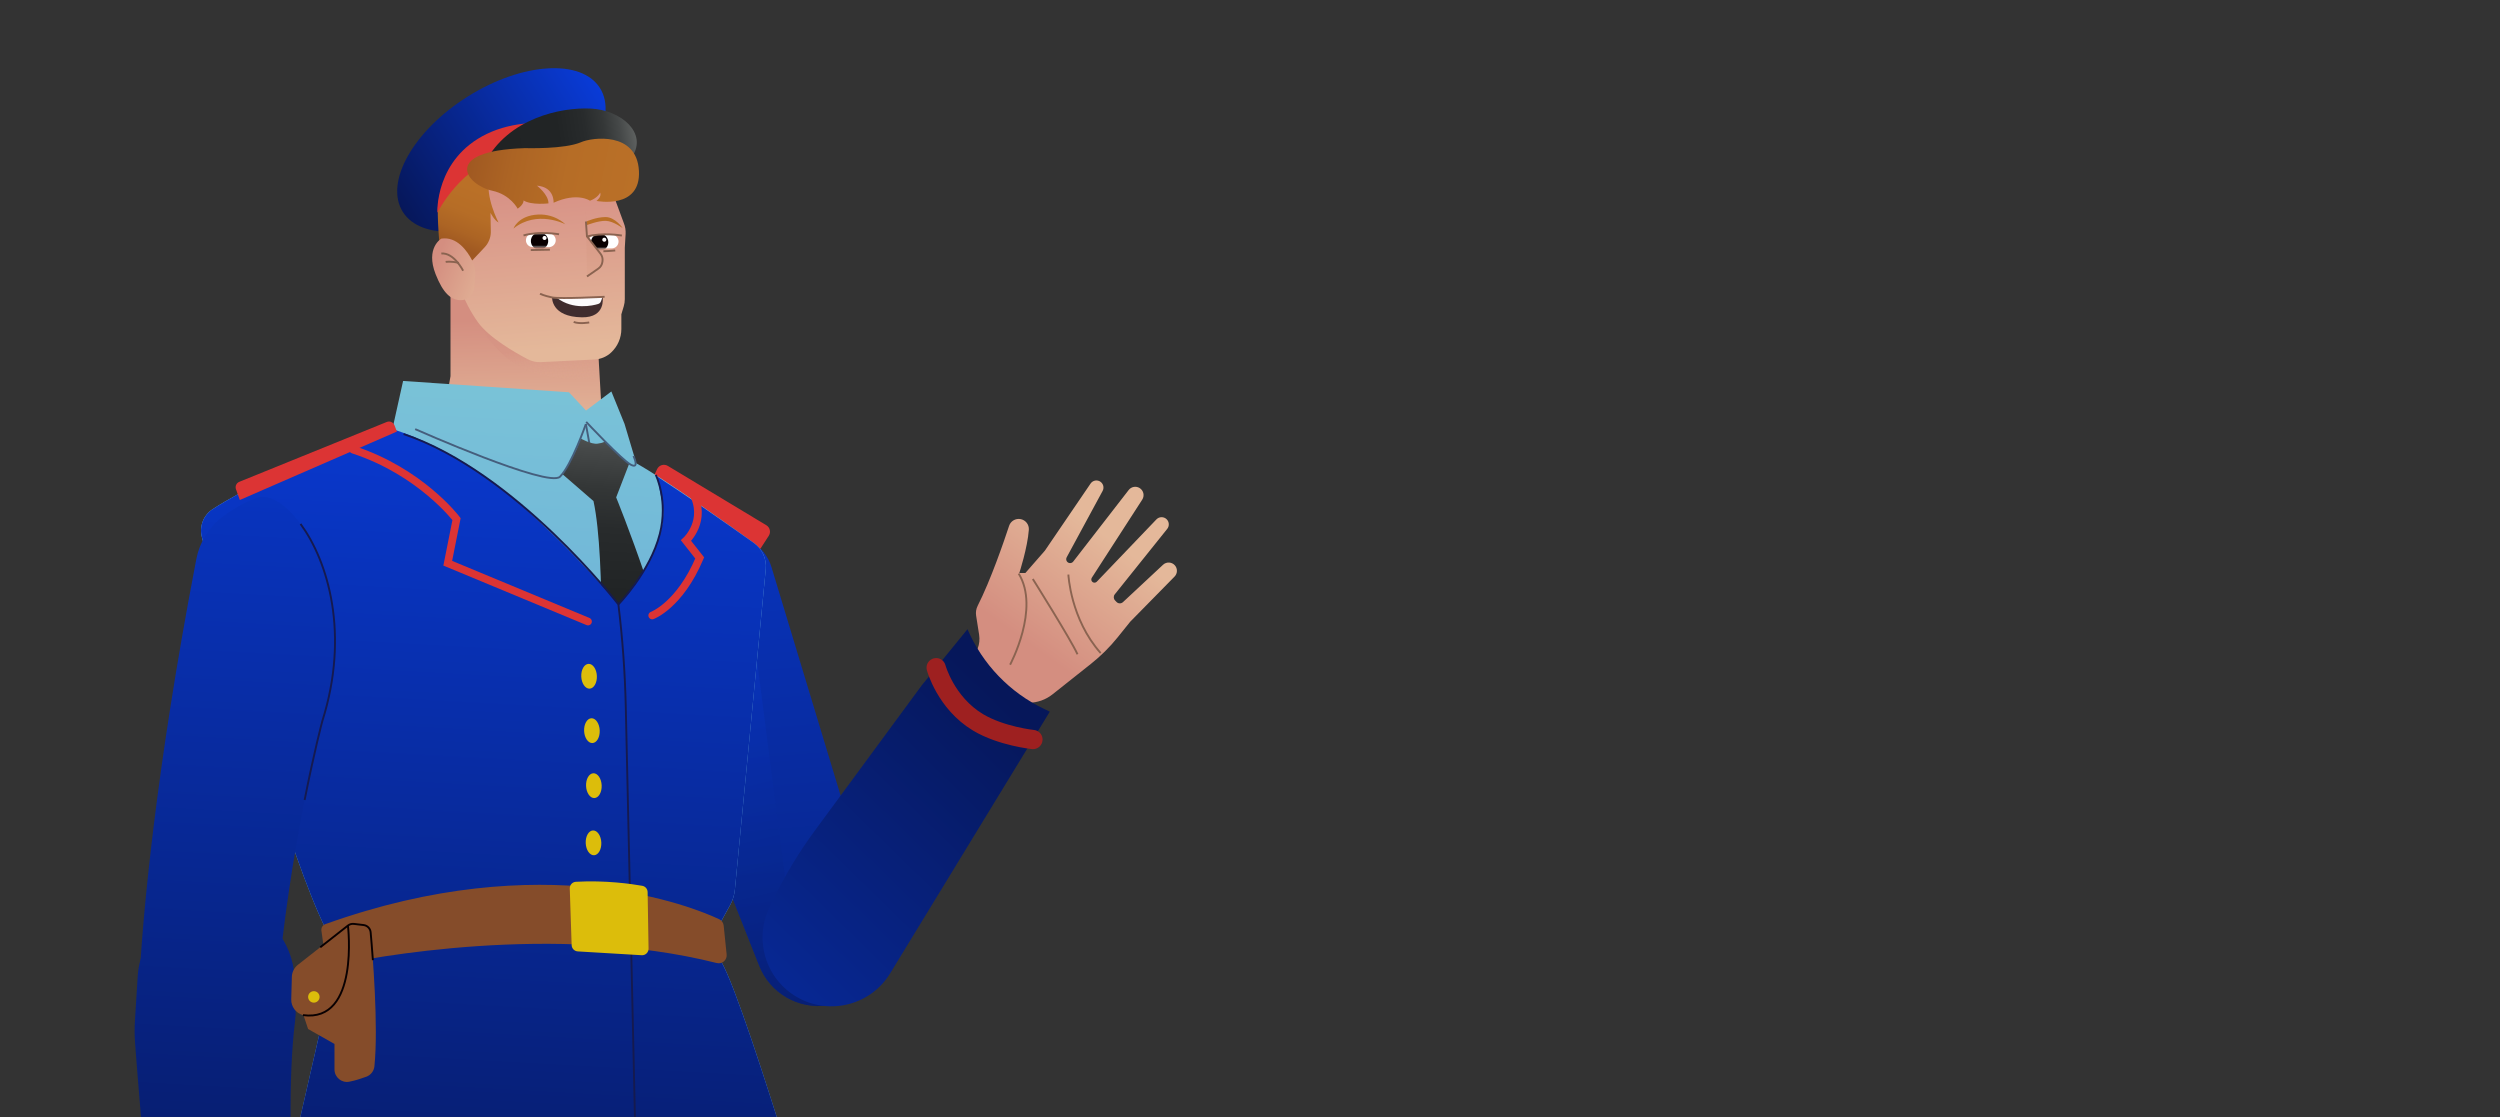 <?xml version="1.0" encoding="UTF-8"?> <svg xmlns="http://www.w3.org/2000/svg" width="1300" height="581" viewBox="0 0 1300 581" fill="none"><rect x="0" y="0" width="1300" height="581" fill="#333333" stroke="none"/> <mask id="mask0_84_1399" style="mask-type:alpha" maskUnits="userSpaceOnUse" x="0" y="0" width="1300" height="581"> <rect width="1300" height="581" rx="10" fill="#D5E4F1"></rect> </mask> <g mask="url(#mask0_84_1399)"> <path d="M322.182 318.794L330.741 340.43L388.316 485.882L394.706 502.013C400.378 516.637 415.266 524.889 430.073 522.862C430.984 522.738 431.889 522.577 432.788 522.366C434.734 521.938 436.656 521.324 438.546 520.518C454.011 513.947 462.112 496.843 457.395 480.712L454.426 470.885L401.239 295.118C397.843 283.481 386.035 276.451 374.184 278.993L338.408 286.693C324.016 289.786 316.138 305.365 322.182 318.794Z" fill="url(#paint0_linear_84_1399)"></path> <path style="mix-blend-mode:multiply" opacity="0.41" d="M330.747 340.43L388.322 485.882L394.713 502.013C400.384 516.637 415.272 524.889 430.079 522.862C430.991 522.738 431.896 522.577 432.794 522.366C421.334 498.56 410.822 476.403 410.822 476.403L408.373 457.408L390.653 320.244L330.747 340.423V340.43Z" fill="url(#paint1_linear_84_1399)"></path> <path d="M524.726 273.457C521.868 282.124 515.118 301.732 508.381 315.037C507.588 316.605 507.309 318.391 507.581 320.126L509.143 330.064C509.521 332.457 509.267 334.912 508.418 337.181C505.958 343.734 508.201 351.118 513.891 355.197L522.91 361.657C530.267 366.926 540.227 366.684 547.318 361.055L567.288 345.209C572.402 341.149 577.051 336.536 581.148 331.453L587.742 323.257L610.769 299.823C612.331 298.236 612.417 295.713 610.967 294.02C609.38 292.167 606.573 292.012 604.787 293.673L583.937 313.109C582.976 314.001 581.476 313.958 580.571 313.003L579.809 312.197C578.991 311.329 578.935 309.99 579.679 309.06L606.957 275.019C608.19 273.481 608.017 271.243 606.566 269.917C605.066 268.541 602.742 268.621 601.335 270.09L570.332 302.483C569.743 303.103 568.776 303.171 568.107 302.644C567.431 302.111 567.27 301.156 567.735 300.431L593.965 259.805C595.298 257.741 594.647 254.976 592.527 253.73C590.649 252.626 588.245 253.085 586.912 254.809L558.072 292.024C557.241 293.097 555.611 293.072 554.812 291.975C554.353 291.342 554.297 290.493 554.669 289.805L573.363 255.274C574.348 253.451 573.635 251.176 571.788 250.24C570.14 249.409 568.131 249.93 567.096 251.455L543.32 286.364L533.18 297.976L530.044 297.963C530.044 297.963 534.314 284.895 534.996 275.478C535.188 272.812 533.341 270.425 530.713 269.929C528.11 269.439 525.55 270.946 524.719 273.463L524.726 273.457Z" fill="url(#paint2_linear_84_1399)"></path> <path d="M525.246 345.643C525.246 345.643 540.959 316.475 529.709 298.261" stroke="#8A6350" stroke-miterlimit="10"></path> <path d="M555.555 298.769C555.555 298.769 556.634 321.918 572.359 339.611" stroke="#8A6350" stroke-miterlimit="10"></path> <path d="M537.06 301.069C537.06 301.069 557.08 333.003 560.297 340.237" stroke="#8A6350" stroke-miterlimit="10"></path> <path d="M462.756 506.346L545.899 370.057L542.985 368.668C525.098 360.138 510.922 345.395 503.094 327.188L479.312 356.368L423.627 432.052C415.508 443.099 408.392 454.866 402.398 467.197L400.694 470.699C399.634 472.695 398.785 474.754 398.134 476.837C393.919 490.345 398.115 505.156 408.764 514.449C410.456 515.924 412.316 517.264 414.33 518.435C415.619 519.185 416.933 519.843 418.266 520.413C429.832 525.366 442.947 523.773 452.895 516.805C456.744 514.096 460.122 510.593 462.756 506.346Z" fill="url(#paint3_linear_84_1399)"></path> <path d="M537.128 384.558C537.128 384.558 520.579 382.834 508.561 375.612C491.708 365.482 486.799 347.199 486.799 347.199" stroke="#9E2020" stroke-width="10" stroke-miterlimit="10" stroke-linecap="round"></path> <path d="M229.934 223.57C229.934 245.206 246.83 263.848 269.255 265.137C294.135 266.557 314.694 245.987 313.275 221.108L311.886 196.992L310.015 164.414L309.19 150.087C308.552 141.681 305.143 134.012 299.825 128.036C294.513 122.053 287.286 117.769 279.024 116.145C255.836 111.582 234.26 129.331 234.26 152.97V195.647L230.591 216.174C230.145 218.666 229.928 221.139 229.928 223.576L229.934 223.57Z" fill="url(#paint4_linear_84_1399)"></path> <path style="mix-blend-mode:multiply" opacity="0.35" d="M248.578 167.613C248.578 167.613 258.508 188.685 279.185 194.258C290.85 197.401 303.283 197.494 311.893 196.998L310.021 164.42L248.578 167.619V167.613Z" fill="url(#paint5_linear_84_1399)"></path> <path d="M261.092 140.775L264.508 149.076C265.01 150.292 265.245 151.593 265.202 152.908L264.669 168.809" stroke="#8A6350" stroke-miterlimit="10"></path> <path d="M160.924 238.324L164.326 245.609L185.809 236.254L182.63 229.521L160.924 238.324Z" fill="white"></path> <path d="M158.643 703.651C158.643 703.651 146.005 590.436 153.436 530.995C153.721 528.733 153.827 526.457 153.74 524.182L153.164 508.733C152.655 495.156 145.67 482.497 134.129 475.336C128.284 471.71 121.472 469.521 114.208 469.224C92.149 468.319 73.337 485.045 71.645 507.059L70.164 530.809C69.922 534.734 69.947 538.664 70.244 542.582C72.482 571.98 82.678 701.388 90.072 716.174L158.643 703.651Z" fill="url(#paint6_linear_84_1399)"></path> <path d="M339.351 248.963L362.916 264.263L380.327 275.565L395.401 285.347L399.764 278.609C400.967 276.749 400.39 274.263 398.494 273.122L386.853 266.11L368.327 254.951L347.259 242.261C345.264 241.058 342.673 241.852 341.687 243.96L339.351 248.963Z" fill="#DC3434"></path> <path d="M104.979 279.303C105.89 282.756 107.043 287.12 108.407 292.223C116.222 321.496 130.968 375.128 145.707 420.366C156.808 454.438 167.897 483.749 176.016 494.307L130.1 694.699H438.379C438.379 694.699 388.886 524.133 375.17 500.271L372.195 484.171L379.657 470.637C381.027 468.158 381.876 465.417 382.143 462.603L398.202 295.936C398.717 290.611 396.349 285.434 391.992 282.334C376.881 271.591 346.609 249.694 330.884 240.909L324.766 220.439L317.911 203.558L304.721 213.477L295.858 203.979L209.61 198.102L205.16 218.126L204.051 223.148C204.051 223.148 150.065 241.343 116.96 260.835C114.698 262.167 112.541 263.5 110.495 264.839C105.735 267.958 103.535 273.798 104.985 279.303H104.979Z" fill="url(#paint7_linear_84_1399)"></path> <path d="M321.562 314.299L304.659 220.495" stroke="#455E7C" stroke-miterlimit="10"></path> <path d="M301.808 227.934C301.808 227.934 307.424 231.176 310.752 230.705C314.081 230.234 314.39 229.596 314.39 229.596L327.128 241.232L320.403 258.646C320.403 258.646 349.441 329.872 351.976 365.649C351.976 365.649 339.636 389.71 330.14 397.942C330.14 397.942 320.961 382.747 312.097 371.353C312.097 371.353 315.264 290.946 308.614 260.556L292.554 246.626C292.554 246.626 300.705 233.489 301.814 227.946L301.808 227.934Z" fill="url(#paint8_linear_84_1399)"></path> <path d="M344.737 263.389C347.142 286.525 321.562 314.299 321.562 314.299C321.562 314.299 300.916 288.819 268.629 260.537C236.343 232.255 204.038 223.142 204.038 223.142C204.038 223.142 150.052 241.337 116.948 260.828C114.685 262.161 112.528 263.494 110.483 264.833C105.723 267.952 103.522 273.792 104.973 279.297C105.884 282.75 107.037 287.114 108.4 292.216C116.216 321.49 130.962 375.122 145.701 420.36C156.802 454.432 167.89 483.743 176.01 494.301L130.094 694.693H438.379C438.379 694.693 388.886 524.127 375.17 500.265L372.195 484.165L379.657 470.631C381.027 468.151 381.876 465.411 382.143 462.597L398.202 295.93C398.717 290.605 396.349 285.428 391.992 282.328C380.909 274.449 358.881 258.931 341.718 247.754" fill="url(#paint9_linear_84_1399)"></path> <path d="M122.7 254.4L124.702 259.998L154.831 246.873L176.314 237.518L206.393 224.413L205.123 221.139C204.509 219.552 202.712 218.777 201.137 219.416L173.134 230.786L151.434 239.589L124.429 250.55C122.916 251.164 122.154 252.862 122.706 254.4H122.7Z" fill="#DC3434"></path> <path d="M341.005 246.929C341.005 246.929 347.545 260.227 343.113 277.635C338.074 297.443 321.562 314.299 321.562 314.299" stroke="#151A4F" stroke-miterlimit="10"></path> <path d="M332.756 697.086L325.405 367.565C325.008 349.754 323.725 331.98 321.562 314.299C321.562 314.299 268.419 245.342 209.864 225.715" stroke="#151A4F" stroke-miterlimit="10"></path> <path d="M304.659 220.495C304.659 220.495 297.222 241.864 291.209 247.878C285.197 253.891 215.889 223.148 215.889 223.148" stroke="#455E7C" stroke-miterlimit="10"></path> <path d="M373.955 477.99C360.424 471.629 283.015 439.684 169.161 480.557C167.773 481.053 166.93 482.46 167.134 483.923L169.304 499.546C169.552 501.337 171.268 502.546 173.035 502.162C191.822 498.145 288.185 479.528 372.728 500.779C375.511 501.48 378.145 499.211 377.854 496.353L376.31 481.307C376.162 479.862 375.275 478.604 373.961 477.984L373.955 477.99Z" fill="#854C2A"></path> <path d="M333.989 460.619C328.374 459.627 314.756 457.656 299.453 458.53C297.631 458.635 296.224 460.185 296.279 462.008L297.259 491.474C297.315 493.216 298.691 494.623 300.426 494.729L333.679 496.713C335.638 496.83 337.28 495.256 337.249 493.29L336.76 463.88C336.735 462.268 335.57 460.898 333.983 460.619H333.989Z" fill="#DCBD0B"></path> <path d="M192.739 484.803C193.768 496.192 196.836 533.575 194.698 554.461C194.45 556.916 192.838 559.011 190.526 559.879C188.214 560.747 185.028 561.807 181.65 562.483C177.653 563.283 173.934 560.189 173.934 556.11V542.849L160.217 535.094L157.831 527.939L157.546 527.859C153.864 526.854 151.348 523.463 151.447 519.651L151.763 507.971C151.831 505.51 152.99 503.203 154.93 501.678L180.919 481.288C181.793 480.606 182.896 480.296 183.993 480.42L189.045 481.015C191.016 481.245 192.553 482.826 192.727 484.797L192.739 484.803Z" fill="#854C2A"></path> <path d="M180.925 481.294C180.925 481.294 187.074 531.957 157.552 527.859" stroke="#090001" stroke-miterlimit="10"></path> <path d="M163.205 521.38C161.558 521.38 160.223 520.045 160.223 518.398C160.223 516.751 161.558 515.416 163.205 515.416C164.851 515.416 166.186 516.751 166.186 518.398C166.186 520.045 164.851 521.38 163.205 521.38Z" fill="#DCBD0B"></path> <path d="M166.527 492.59L180.925 481.294C181.799 480.612 182.902 480.302 184 480.426L189.051 481.022C191.022 481.251 192.559 482.832 192.733 484.803C193.018 487.946 193.458 493.073 193.898 499.291" stroke="#090001" stroke-miterlimit="10"></path> <path d="M305.769 323.195L232.829 292.88L237.397 269.942C237.397 269.942 218.759 245.274 183.603 233.817" stroke="#DC3434" stroke-width="4" stroke-miterlimit="10" stroke-linecap="round"></path> <path d="M304.571 438.46C304.414 434.899 306.103 431.933 308.343 431.834C310.583 431.736 312.526 434.542 312.683 438.103C312.839 441.664 311.15 444.63 308.91 444.729C306.67 444.828 304.728 442.021 304.571 438.46Z" fill="#DCBD0B"></path> <path d="M303.74 380.119C303.584 376.558 305.272 373.592 307.512 373.493C309.752 373.395 311.695 376.201 311.852 379.762C312.009 383.323 310.32 386.289 308.08 386.388C305.84 386.487 303.897 383.68 303.74 380.119Z" fill="#DCBD0B"></path> <path d="M302.26 351.835C302.103 348.274 303.792 345.308 306.032 345.209C308.272 345.11 310.215 347.917 310.372 351.478C310.528 355.039 308.839 358.005 306.599 358.104C304.359 358.202 302.416 355.396 302.26 351.835Z" fill="#DCBD0B"></path> <path d="M304.755 408.722C304.598 405.161 306.287 402.194 308.527 402.096C310.767 401.997 312.71 404.804 312.866 408.365C313.023 411.925 311.334 414.892 309.094 414.991C306.854 415.089 304.911 412.282 304.755 408.722Z" fill="#DCBD0B"></path> <path d="M329.402 237.115C329.402 237.115 332.749 244.158 328.002 241.629C323.254 239.099 304.82 219.391 304.82 219.391" stroke="#455E7C" stroke-miterlimit="10"></path> <path d="M339.158 320.052C339.158 320.052 353.402 314.826 363.846 290.133L356.724 281.113C356.724 281.113 368.116 270.667 360.046 255.943" stroke="#DC3434" stroke-width="4" stroke-miterlimit="10" stroke-linecap="round"></path> <path d="M209.437 110.14C199.805 94.77 214.959 67.914 243.285 50.155C271.611 32.396 302.382 30.46 312.014 45.83C321.646 61.2 306.492 88.056 278.166 105.815C249.84 123.573 219.069 125.51 209.437 110.14Z" fill="url(#paint10_linear_84_1399)"></path> <path d="M313.362 86.109L324.363 115.953C325.107 117.763 325.429 119.722 325.318 121.675L324.896 128.842V155.536C324.896 156.82 324.711 158.091 324.339 159.318L323.105 163.435V171.079C323.105 175.71 321.184 180.136 317.793 183.298L317.781 183.31C315.444 185.492 312.407 186.776 309.209 186.937L281.342 188.307C278.943 188.425 276.551 187.904 274.425 186.794C268.072 183.471 254.417 175.71 248.566 167.613C240.812 156.876 235.451 141.371 234.849 134.812C234.254 128.253 226.203 93.35 241.822 82.786C258.44 71.546 293.676 67.026 313.349 86.109H313.362Z" fill="url(#paint11_linear_84_1399)"></path> <path d="M227.703 107.974C227.263 116.331 229.494 137.794 229.494 137.794L245.547 135.456L252.043 128.55C254.033 126.436 255.167 123.665 255.235 120.764L255.049 110.64C255.049 110.64 257.026 114.595 259.245 115.705C259.245 115.705 251.969 102.01 254.578 92.122C257.188 82.234 243.341 77.479 238.438 81.992C233.535 86.505 228.137 99.84 227.709 107.974H227.703Z" fill="url(#paint12_linear_84_1399)"></path> <path d="M245.547 135.463C242.95 130.466 237.601 122.865 229.494 124.08C229.494 124.08 221.145 128.854 226.513 142.567C230.393 152.486 234.583 156.169 239.765 156.094C243.366 156.045 246.297 153.156 246.583 149.56L247.097 143.131C247.308 140.478 246.775 137.818 245.547 135.456V135.463Z" fill="url(#paint13_linear_84_1399)"></path> <path d="M240.818 140.776C240.818 140.776 236.046 131.235 229.488 131.83" stroke="#8A6350" stroke-miterlimit="10"></path> <path d="M231.744 136.207C231.744 136.207 234.397 135.673 238.636 136.74" stroke="#8A6350" stroke-miterlimit="10"></path> <path d="M316.368 69.804C316.368 69.804 280.381 56.506 253.215 69.593C226.048 82.68 227.43 110.64 227.43 110.64C227.43 110.64 239.975 85.315 263.001 80.988C286.028 76.661 316.362 69.804 316.362 69.804H316.368Z" fill="#DC3434"></path> <path d="M328.634 81.602C337.02 69.097 322.839 57.256 307.349 56.463C291.86 55.669 264.198 61.317 251.963 84.956L328.634 81.608V81.602Z" fill="url(#paint14_linear_84_1399)"></path> <path d="M272.714 77.032C273.681 77.002 293.472 77.708 302.267 73.896C307.932 71.441 331.07 68.304 332.241 88.737C333.413 109.171 310.163 104.484 310.163 104.484C310.163 104.484 313.021 102.308 312.06 100.2C312.06 100.2 311.006 102.779 306.798 104.385C306.798 104.385 300.383 99.754 287.862 105.42C287.862 105.42 288.501 97.28 279.235 96.549C279.235 96.549 285.34 101.273 285.197 105.761C285.197 105.761 276.315 106.815 272.237 104.223C272.237 104.223 272.565 106.176 269.193 108.52C269.193 108.52 265.45 101.217 256.035 99.189C242.324 96.232 229.19 78.502 272.708 77.039L272.714 77.032Z" fill="url(#paint15_linear_84_1399)"></path> <path d="M266.993 118.836C279.334 108.941 293.974 116.622 293.974 116.622C293.974 116.622 288.03 110.417 277.989 111.719C269.125 112.865 266.993 118.842 266.993 118.842V118.836Z" fill="#BA7027"></path> <path d="M305.137 117.056C305.137 117.056 311.229 114.682 315.11 114.843C318.99 115.004 323.812 118.643 323.812 118.643C323.812 118.643 319.857 112.785 314.793 112.866C309.73 112.946 304.982 115.159 304.982 115.159L305.143 117.056H305.137Z" fill="#BA7027"></path> <path d="M313.696 125.866C313.111 125.866 312.636 125.391 312.636 124.806C312.636 124.22 313.111 123.746 313.696 123.746C314.282 123.746 314.756 124.22 314.756 124.806C314.756 125.391 314.282 125.866 313.696 125.866Z" fill="white"></path> <path d="M309.723 122.022H318.072C320.047 122.022 321.649 123.624 321.649 125.599C321.649 127.575 320.047 129.176 318.072 129.176H309.723C307.748 129.176 306.147 127.575 306.147 125.599C306.147 123.624 307.748 122.022 309.723 122.022Z" fill="white"></path> <mask id="mask1_84_1399" style="mask-type:luminance" maskUnits="userSpaceOnUse" x="306" y="122" width="16" height="8"> <path d="M309.723 122.022H318.072C320.047 122.022 321.649 123.624 321.649 125.599C321.649 127.575 320.047 129.176 318.072 129.176H309.723C307.748 129.176 306.147 127.575 306.147 125.599C306.147 123.624 307.748 122.022 309.723 122.022Z" fill="white"></path> </mask> <g mask="url(#mask1_84_1399)"> <path d="M311.812 130.509C309.323 130.509 307.306 128.491 307.306 126.002C307.306 123.513 309.323 121.495 311.812 121.495C314.301 121.495 316.318 123.513 316.318 126.002C316.318 128.491 314.301 130.509 311.812 130.509Z" fill="#090001"></path> </g> <path d="M323.372 122.487C323.372 122.487 313.238 120.695 304.889 123.082" stroke="#8A6350" stroke-miterlimit="10"></path> <path d="M319.925 130.243C319.925 130.243 316.151 130.639 313.765 130.639" stroke="#8A6350" stroke-miterlimit="10"></path> <path d="M314.236 125.711C313.65 125.711 313.176 125.236 313.176 124.651C313.176 124.065 313.65 123.591 314.236 123.591C314.821 123.591 315.295 124.065 315.295 124.651C315.295 125.236 314.821 125.711 314.236 125.711Z" fill="white"></path> <path d="M304.622 109.171L305.217 122.89L312.296 131.991C313.107 133.039 313.473 134.365 313.312 135.68L313.25 136.182C313.077 137.595 312.308 138.86 311.136 139.672L305.223 143.77" fill="url(#paint16_linear_84_1399)"></path> <path d="M304.684 115.184L305.217 122.89L312.296 131.991C313.107 133.039 313.473 134.365 313.312 135.68L313.25 136.182C313.077 137.595 312.308 138.86 311.136 139.672L305.223 143.77" stroke="#8A6350" stroke-miterlimit="10"></path> <path d="M277.059 121.359H285.408C287.383 121.359 288.984 122.96 288.984 124.936C288.984 126.911 287.383 128.513 285.408 128.513H277.059C275.084 128.513 273.483 126.911 273.483 124.936C273.483 122.96 275.084 121.359 277.059 121.359Z" fill="white"></path> <mask id="mask2_84_1399" style="mask-type:luminance" maskUnits="userSpaceOnUse" x="273" y="121" width="16" height="8"> <path d="M277.059 121.359H285.408C287.383 121.359 288.984 122.96 288.984 124.936C288.984 126.911 287.383 128.513 285.408 128.513H277.059C275.084 128.513 273.483 126.911 273.483 124.936C273.483 122.96 275.084 121.359 277.059 121.359Z" fill="white"></path> </mask> <g mask="url(#mask2_84_1399)"> <path d="M280.561 129.846C278.072 129.846 276.055 127.828 276.055 125.339C276.055 122.85 278.072 120.832 280.561 120.832C283.05 120.832 285.067 122.85 285.067 125.339C285.067 127.828 283.05 129.846 280.561 129.846Z" fill="#090001"></path> </g> <path d="M290.707 121.824C290.707 121.824 280.573 120.032 272.224 122.419" stroke="#8A6350" stroke-miterlimit="10"></path> <path d="M283.158 124.806C282.573 124.806 282.098 124.331 282.098 123.745C282.098 123.16 282.573 122.685 283.158 122.685C283.743 122.685 284.218 123.16 284.218 123.745C284.218 124.331 283.743 124.806 283.158 124.806Z" fill="white"></path> <path d="M285.941 129.84C285.941 129.84 278.385 130.038 276.005 130.038" stroke="#8A6350" stroke-miterlimit="10"></path> <path d="M313.374 154.668C313.374 154.668 315.153 165.189 302.614 165.009C286.511 164.774 287.094 154.668 287.094 154.668C287.094 154.668 299.633 156.758 313.368 154.668H313.374Z" fill="#402C2E"></path> <path d="M306.407 167.675C306.407 167.675 301.362 168.605 298.312 167.408" stroke="#8A6350" stroke-miterlimit="10"></path> <path d="M313.176 154.668C313.176 154.668 312.76 156.28 312.221 157.229C312.004 157.607 311.583 157.905 311.062 158.066C308.465 158.865 298.071 161.42 289.61 154.885C289.61 154.885 298.864 155.338 313.176 154.668Z" fill="#FCFAFC"></path> <path d="M314.397 154.328C314.397 154.328 291.296 155.524 287.094 154.662C282.891 153.801 280.797 152.753 280.797 152.753" stroke="#8A6350" stroke-miterlimit="10"></path> <path d="M72.383 513.259C72.383 529.322 83.087 543.512 98.694 547.821C120.264 553.772 141.951 538.708 143.928 516.42C147.257 479.007 152.711 445.412 157.552 420.372C162.957 392.356 167.593 375.035 167.593 375.035C180.299 334.838 172.83 300.586 161.01 279.786C152.327 264.48 141.282 256.464 134.197 258.739C132.344 259.34 130.546 260.041 128.798 260.835C123.89 263.066 119.439 265.955 115.714 268.77C108.642 274.126 103.795 281.913 102.115 290.623C101.923 291.596 101.743 292.557 101.558 293.524C81.24 399.48 74.013 476.514 72.42 511.622C72.401 512.161 72.383 512.713 72.383 513.253V513.259Z" fill="url(#paint17_linear_84_1399)"></path> <path d="M156.275 272.44C170.568 291.863 181.935 329.667 167.587 375.029C167.587 375.029 163.434 390.559 158.407 415.995" stroke="#151A4F" stroke-miterlimit="10"></path> </g> <defs> <linearGradient id="paint0_linear_84_1399" x1="370.237" y1="161.189" x2="413.913" y2="702.607" gradientUnits="userSpaceOnUse"> <stop stop-color="#093BD7"></stop> <stop offset="1" stop-color="#06175A"></stop> </linearGradient> <linearGradient id="paint1_linear_84_1399" x1="361.395" y1="333.202" x2="409.813" y2="535.437" gradientUnits="userSpaceOnUse"> <stop stop-color="#093BD7"></stop> <stop offset="1" stop-color="#06175A"></stop> </linearGradient> <linearGradient id="paint2_linear_84_1399" x1="525.851" y1="344.667" x2="574.111" y2="277.708" gradientUnits="userSpaceOnUse"> <stop offset="0.16" stop-color="#D48E80"></stop> <stop offset="1" stop-color="#E4B89A"></stop> </linearGradient> <linearGradient id="paint3_linear_84_1399" x1="241.17" y1="665.367" x2="529.613" y2="369.74" gradientUnits="userSpaceOnUse"> <stop stop-color="#093BD7"></stop> <stop offset="1" stop-color="#06175A"></stop> </linearGradient> <linearGradient id="paint4_linear_84_1399" x1="270.092" y1="154.78" x2="271.686" y2="225.553" gradientUnits="userSpaceOnUse"> <stop offset="0.16" stop-color="#D48E80"></stop> <stop offset="1" stop-color="#E4B89A"></stop> </linearGradient> <linearGradient id="paint5_linear_84_1399" x1="281.069" y1="174.872" x2="286.631" y2="202.702" gradientUnits="userSpaceOnUse"> <stop offset="0.16" stop-color="#D48E80"></stop> <stop offset="1" stop-color="#E4B89A" stop-opacity="0"></stop> </linearGradient> <linearGradient id="paint6_linear_84_1399" x1="140.383" y1="150.85" x2="110.16" y2="693.179" gradientUnits="userSpaceOnUse"> <stop stop-color="#093BD7"></stop> <stop offset="1" stop-color="#06175A"></stop> </linearGradient> <linearGradient id="paint7_linear_84_1399" x1="289.536" y1="160.577" x2="259.357" y2="702.15" gradientUnits="userSpaceOnUse"> <stop stop-color="#7DC7D7"></stop> <stop offset="1" stop-color="#508BDC"></stop> </linearGradient> <linearGradient id="paint8_linear_84_1399" x1="327.314" y1="215.455" x2="317.182" y2="397.291" gradientUnits="userSpaceOnUse"> <stop stop-color="#616463"></stop> <stop offset="0.02" stop-color="#5B5E5D"></stop> <stop offset="0.11" stop-color="#454848"></stop> <stop offset="0.21" stop-color="#343737"></stop> <stop offset="0.33" stop-color="#282B2C"></stop> <stop offset="0.51" stop-color="#212425"></stop> <stop offset="1" stop-color="#202324"></stop> </linearGradient> <linearGradient id="paint9_linear_84_1399" x1="287.974" y1="188.561" x2="259.357" y2="702.138" gradientUnits="userSpaceOnUse"> <stop stop-color="#093BD7"></stop> <stop offset="1" stop-color="#06175A"></stop> </linearGradient> <linearGradient id="paint10_linear_84_1399" x1="312.014" y1="45.83" x2="209.425" y2="110.121" gradientUnits="userSpaceOnUse"> <stop stop-color="#093BD7"></stop> <stop offset="1" stop-color="#06175A"></stop> </linearGradient> <linearGradient id="paint11_linear_84_1399" x1="275.162" y1="74.286" x2="284.389" y2="182.182" gradientUnits="userSpaceOnUse"> <stop stop-color="#D48680"></stop> <stop offset="1" stop-color="#E4B89A"></stop> </linearGradient> <linearGradient id="paint12_linear_84_1399" x1="247.859" y1="98.427" x2="235.917" y2="127.687" gradientUnits="userSpaceOnUse"> <stop stop-color="#BA7027"></stop> <stop offset="0.41" stop-color="#B66D26"></stop> <stop offset="0.74" stop-color="#AC6424"></stop> <stop offset="1" stop-color="#9F5821"></stop> </linearGradient> <linearGradient id="paint13_linear_84_1399" x1="220.532" y1="133.782" x2="257.896" y2="149.282" gradientUnits="userSpaceOnUse"> <stop offset="0.16" stop-color="#D48E80"></stop> <stop offset="1" stop-color="#E4B89A"></stop> </linearGradient> <linearGradient id="paint14_linear_84_1399" x1="330.903" y1="66.45" x2="251.9" y2="78.404" gradientUnits="userSpaceOnUse"> <stop stop-color="#616463"></stop> <stop offset="0.02" stop-color="#5B5E5D"></stop> <stop offset="0.11" stop-color="#454848"></stop> <stop offset="0.21" stop-color="#343737"></stop> <stop offset="0.33" stop-color="#282B2C"></stop> <stop offset="0.51" stop-color="#212425"></stop> <stop offset="1" stop-color="#202324"></stop> </linearGradient> <linearGradient id="paint15_linear_84_1399" x1="330.723" y1="98.03" x2="243.104" y2="80.319" gradientUnits="userSpaceOnUse"> <stop stop-color="#BA7027"></stop> <stop offset="0.41" stop-color="#B66D26"></stop> <stop offset="0.74" stop-color="#AC6424"></stop> <stop offset="1" stop-color="#9F5821"></stop> </linearGradient> <linearGradient id="paint16_linear_84_1399" x1="310.535" y1="83.244" x2="306.554" y2="183.174" gradientUnits="userSpaceOnUse"> <stop offset="0.16" stop-color="#D48E80"></stop> <stop offset="1" stop-color="#E4B89A"></stop> </linearGradient> <linearGradient id="paint17_linear_84_1399" x1="138.542" y1="150.75" x2="108.319" y2="693.074" gradientUnits="userSpaceOnUse"> <stop stop-color="#093BD7"></stop> <stop offset="1" stop-color="#06175A"></stop> </linearGradient> </defs> </svg> 